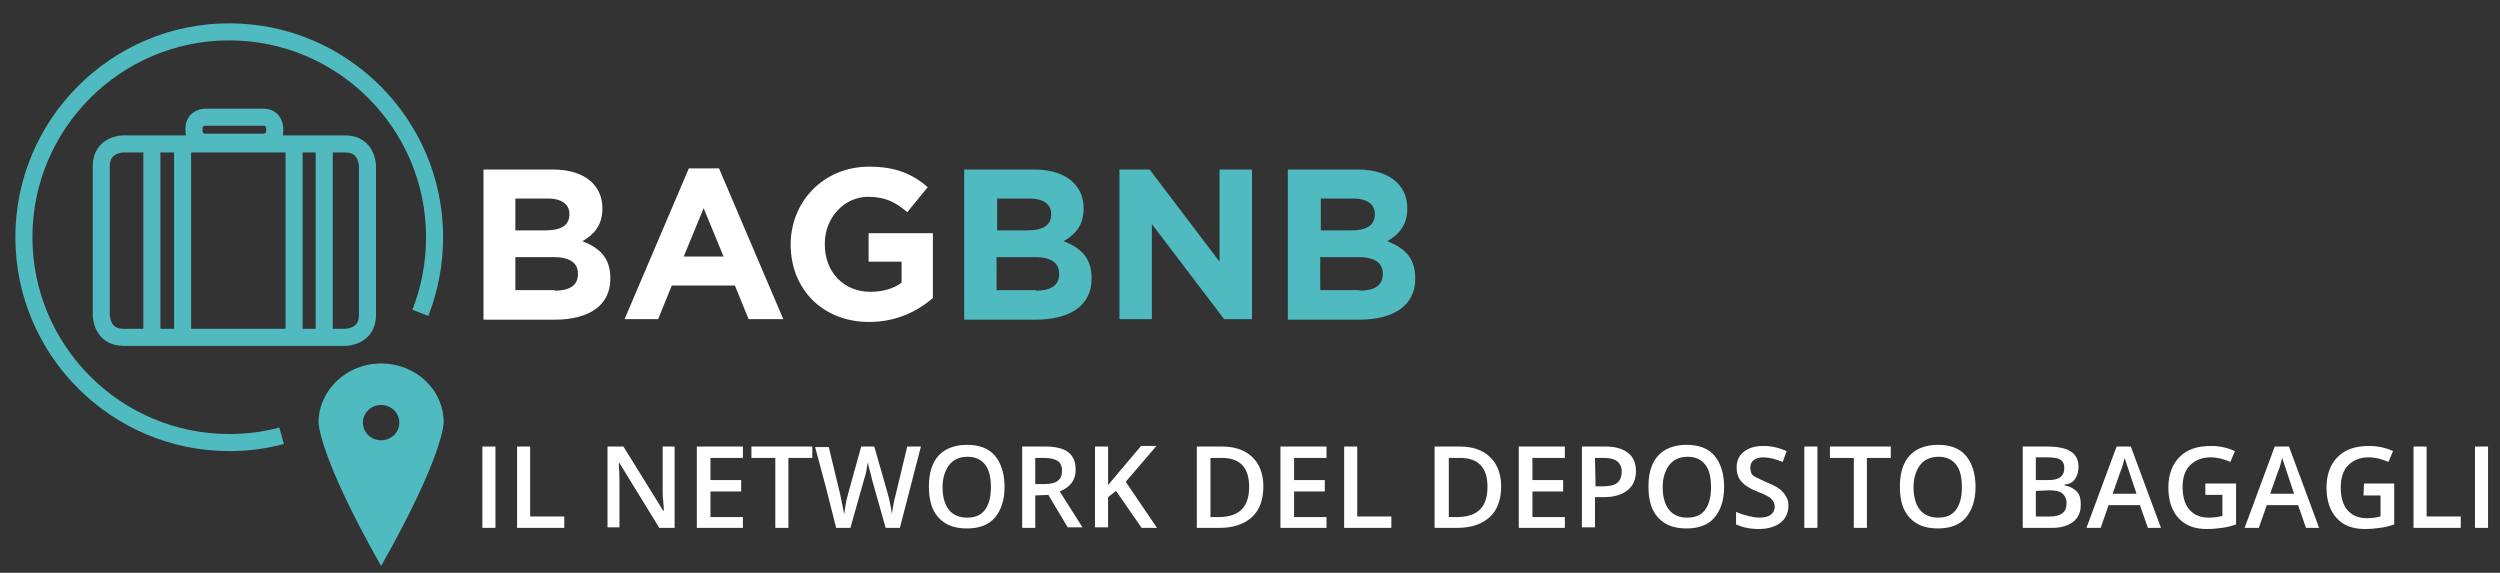 <svg version="1.1" id="Слой_1" xmlns="http://www.w3.org/2000/svg" x="0" y="0" viewBox="0 0 439.5 100.7" xml:space="preserve"><rect x="0" y="0" width="439.5" height="100.7" fill="#333333" stroke="none"/><style>.st0{fill:#fff}.st1{fill:none;stroke:#50bac0;stroke-width:3}.st3{fill:#4fbabf}</style><path class="st0" d="M84.8 92.8V78.5h2.3v14.3h-2.3zM90.9 92.8V78.5h2.3v12.3h6v2h-8.3zM118.8 92.8h-2.9l-7-11.4h-.1v.6c.1 1.2.1 2.3.1 3.3v7.4h-2.1V78.5h2.8l7 11.3h.1c0-.1 0-.7-.1-1.6s-.1-1.7-.1-2.2v-7.5h2.1v14.3h.2zM130.6 92.8h-8.1V78.5h8.1v2h-5.7v3.9h5.4v2h-5.4v4.5h5.7v1.9zM138.6 92.8h-2.3V80.5h-4.2v-2h10.7v2h-4.2v12.3zM158.2 92.8h-2.5l-2.4-8.5c-.1-.4-.2-.9-.4-1.6s-.3-1.2-.3-1.5c-.1.4-.2 1-.3 1.6s-.3 1.2-.4 1.5l-2.4 8.5H147l-1.8-7.1-1.9-7.1h2.4l2 8.3c.3 1.3.5 2.5.7 3.5.1-.6.2-1.2.3-1.9s.3-1.2.4-1.7l2.3-8.3h2.3l2.4 8.4c.2.8.5 1.9.7 3.5.1-.9.3-2.1.7-3.6l2-8.3h2.4l-3.7 14.3zM176.6 85.6c0 2.3-.6 4.1-1.7 5.4s-2.8 1.9-4.9 1.9c-2.2 0-3.8-.6-5-1.9s-1.7-3.1-1.7-5.5.6-4.2 1.7-5.4 2.8-1.9 5-1.9c2.1 0 3.8.6 4.9 1.9s1.7 3.2 1.7 5.5zm-10.9 0c0 1.8.4 3.1 1.1 4s1.8 1.4 3.2 1.4 2.4-.4 3.1-1.3 1.1-2.2 1.1-4-.3-3.1-1-4-1.7-1.4-3.1-1.4c-1.4 0-2.5.5-3.2 1.4s-1.2 2.2-1.2 3.9zM182 87.1v5.7h-2.3V78.5h4c1.8 0 3.2.3 4.1 1s1.3 1.7 1.3 3.1c0 1.8-.9 3-2.8 3.8l4 6.3h-2.6l-3.4-5.7-2.3.1zm0-2h1.6c1.1 0 1.9-.2 2.4-.6s.7-1 .7-1.8-.3-1.4-.8-1.7-1.3-.5-2.4-.5H182v4.6zM203.4 92.8h-2.7l-4.5-6.5-1.4 1.1v5.3h-2.3V78.5h2.3v6.8c.6-.8 1.3-1.5 1.9-2.3l3.9-4.6h2.7c-2.5 2.9-4.3 5-5.4 6.3l5.5 8.1zM222.1 85.5c0 2.4-.7 4.2-2 5.4s-3.2 1.9-5.7 1.9h-4V78.5h4.4c2.3 0 4 .6 5.3 1.8s2 3 2 5.2zm-2.5.1c0-3.4-1.6-5.1-4.8-5.1h-2v10.4h1.7c3.4-.1 5.1-1.8 5.1-5.3zM233.2 92.8h-8.1V78.5h8.1v2h-5.7v3.9h5.4v2h-5.4v4.5h5.7v1.9zM236.3 92.8V78.5h2.3v12.3h6v2h-8.3zM263.9 85.5c0 2.4-.7 4.2-2 5.4s-3.2 1.9-5.7 1.9h-4V78.5h4.4c2.3 0 4 .6 5.3 1.8s2 3 2 5.2zm-2.4.1c0-3.4-1.6-5.1-4.8-5.1h-2v10.4h1.7c3.4-.1 5.1-1.8 5.1-5.3zM275.1 92.8H267V78.5h8.1v2h-5.7v3.9h5.4v2h-5.4v4.5h5.7v1.9zM287.6 82.8c0 1.5-.5 2.6-1.5 3.4s-2.4 1.2-4.2 1.2h-1.5v5.3h-2.3V78.5h4.1c1.8 0 3.1.4 4 1.1s1.4 1.8 1.4 3.2zm-7.1 2.7h1.2c1.2 0 2.1-.2 2.6-.6s.8-1.1.8-2c0-.8-.3-1.4-.8-1.8s-1.3-.6-2.3-.6h-1.6l.1 5zM303.1 85.6c0 2.3-.6 4.1-1.7 5.4s-2.8 1.9-4.9 1.9c-2.2 0-3.8-.6-5-1.9s-1.7-3.1-1.7-5.5.6-4.2 1.7-5.4 2.8-1.9 5-1.9c2.1 0 3.8.6 4.9 1.9s1.7 3.2 1.7 5.5zm-10.8 0c0 1.8.4 3.1 1.1 4s1.8 1.4 3.2 1.4c1.4 0 2.4-.4 3.1-1.3s1.1-2.2 1.1-4-.3-3.1-1-4-1.7-1.4-3.1-1.4-2.5.5-3.2 1.4-1.2 2.2-1.2 3.9zM314.4 88.9c0 1.3-.5 2.3-1.4 3s-2.2 1.1-3.8 1.1-2.9-.3-4-.8V90c.7.3 1.3.5 2.1.7s1.4.3 2 .3c.9 0 1.6-.2 2-.5s.7-.8.7-1.4c0-.5-.2-1-.6-1.4s-1.2-.8-2.5-1.3-2.2-1.1-2.8-1.8-.8-1.5-.8-2.4c0-1.2.4-2.1 1.3-2.8s2-1 3.4-1 2.7.3 4.1.9l-.7 1.9c-1.3-.5-2.4-.8-3.4-.8-.8 0-1.3.2-1.7.5s-.6.8-.6 1.3c0 .4.1.7.2 1s.4.5.8.7 1 .5 1.9.9c1 .4 1.8.8 2.3 1.2s.8.8 1.1 1.3.4.9.4 1.6zM317.2 92.8V78.5h2.3v14.3h-2.3zM328.2 92.8h-2.3V80.5h-4.2v-2h10.7v2h-4.2v12.3zM347.3 85.6c0 2.3-.6 4.1-1.7 5.4s-2.8 1.9-4.9 1.9c-2.2 0-3.8-.6-5-1.9s-1.7-3.1-1.7-5.5.6-4.2 1.7-5.4 2.8-1.9 5-1.9c2.1 0 3.8.6 4.9 1.9s1.7 3.2 1.7 5.5zm-10.9 0c0 1.8.4 3.1 1.1 4s1.8 1.4 3.2 1.4c1.4 0 2.4-.4 3.1-1.3s1.1-2.2 1.1-4-.3-3.1-1-4-1.7-1.4-3.1-1.4-2.5.5-3.2 1.4-1.2 2.2-1.2 3.9zM355.6 78.5h4.2c2 0 3.4.3 4.3.9s1.3 1.5 1.3 2.7c0 .8-.2 1.5-.6 2.1s-1 .9-1.9 1v.1c1 .2 1.7.6 2.2 1.1s.7 1.3.7 2.3c0 1.3-.4 2.3-1.3 3s-2.1 1.1-3.7 1.1h-5.2V78.5zm2.3 5.9h2.2c1 0 1.7-.2 2.1-.5s.7-.8.7-1.6c0-.7-.2-1.2-.7-1.5s-1.3-.4-2.3-.4h-2v4zm0 1.9v4.5h2.5c1 0 1.7-.2 2.2-.6s.7-1 .7-1.8c0-.7-.3-1.3-.8-1.7s-1.3-.5-2.3-.5l-2.3.1zM377.6 92.8l-1.4-4h-5.5l-1.4 4h-2.5l5.3-14.3h2.5l5.3 14.3h-2.3zm-2-6l-1.3-3.9c-.1-.3-.2-.7-.4-1.2s-.3-1-.4-1.2c-.2.8-.4 1.7-.8 2.6l-1.3 3.7h4.2zM387.8 85h5.3v7.2c-.9.3-1.7.5-2.5.6s-1.6.2-2.6.2c-2.2 0-3.8-.6-5-1.9s-1.8-3.1-1.8-5.4.7-4.1 2-5.4 3.1-1.9 5.5-1.9c1.5 0 2.9.3 4.2.9l-.8 1.9c-1.2-.5-2.3-.8-3.5-.8-1.5 0-2.7.5-3.6 1.4s-1.3 2.2-1.3 3.8c0 1.7.4 3.1 1.2 4s1.9 1.4 3.4 1.4c.8 0 1.6-.1 2.4-.3V87h-3v-2h.1zM405.4 92.8l-1.4-4h-5.5l-1.4 4h-2.5l5.3-14.3h2.5l5.3 14.3h-2.3zm-2.1-6l-1.3-3.9c-.1-.3-.2-.7-.4-1.2s-.3-1-.4-1.2c-.2.8-.4 1.7-.8 2.6l-1.3 3.7h4.2zM415.6 85h5.3v7.2c-.9.3-1.7.5-2.5.6s-1.6.2-2.6.2c-2.2 0-3.8-.6-5-1.9S409 88 409 85.7s.7-4.1 2-5.4 3.1-1.9 5.5-1.9c1.5 0 2.9.3 4.2.9l-.8 1.9c-1.2-.5-2.3-.8-3.5-.8-1.5 0-2.7.5-3.6 1.4s-1.3 2.3-1.3 3.9c0 1.7.4 3.1 1.2 4s1.9 1.4 3.4 1.4c.8 0 1.6-.1 2.4-.3v-3.7h-3l.1-2.1zM424.3 92.8V78.5h2.3v12.3h6v2h-8.3zM435.1 92.8V78.5h2.3v14.3h-2.3z"/><g><path class="st1" d="M26.7 24.9v34.8M32.1 25.3v34.9M51.7 24.6v34.9M57 25.1v34.8M21.7 25.3s-3.9 0-3.9 3.9v26.2s0 3.9 3.9 3.9h39s3.9 0 3.9-3.9V29.2s0-3.9-3.9-3.9h-39zM36.1 20.6s-2 0-2 2v.4s0 2 2 2h10.2s2 0 2-2v-.4s0-2-2-2H36.1z"/><path d="M73.9 55c1.6-4.1 2.5-8.6 2.5-13.3 0-19.9-16.2-36.1-36.1-36.1S4.2 21.8 4.2 41.7c0 19.9 16.2 36.1 36.1 36.1 3.2 0 6.3-.4 9.2-1.2" fill="none" stroke="#4fbabf" stroke-width="3"/><path class="st3" d="M78 74.3c0-5.8-4.9-10.4-11-10.4s-11 4.7-11 10.4c0 0 0 5.8 11 25.2 11-19.4 11-25.2 11-25.2m-7.8 0c0 1.7-1.4 3.1-3.2 3.1-1.8 0-3.2-1.4-3.2-3.1 0-1.7 1.4-3.1 3.2-3.1 1.8 0 3.2 1.4 3.2 3.1"/><path class="st0" d="M85 29.8h12.2c3 0 5.4.8 6.9 2.3 1.2 1.2 1.8 2.7 1.8 4.5v.1c0 3-1.6 4.6-3.5 5.7 3 1.2 4.9 2.9 4.9 6.5v.1c0 4.8-3.9 7.2-9.8 7.2H85V29.8zm10.9 10.7c2.6 0 4.2-.8 4.2-2.8v-.1c0-1.7-1.4-2.7-3.8-2.7h-5.7v5.6h5.3zm1.6 10.6c2.6 0 4.1-.9 4.1-2.9v-.1c0-1.8-1.3-2.9-4.3-2.9h-6.7V51h6.9zM121.1 29.6h5.3l11.3 26.5h-6.1l-2.4-5.9h-11.1l-2.4 5.9h-5.9l11.3-26.5zm6.1 15.5l-3.5-8.5-3.5 8.5h7zM139 43c0-7.6 5.8-13.7 13.8-13.7 4.7 0 7.6 1.3 10.3 3.6l-3.6 4.4c-2-1.7-3.8-2.7-6.9-2.7-4.2 0-7.6 3.7-7.6 8.2v.2c0 4.8 3.3 8.3 8 8.3 2.1 0 4-.5 5.5-1.6V46h-5.8v-5H164v11.4c-2.7 2.3-6.4 4.2-11.2 4.2-8.2 0-13.8-5.8-13.8-13.6z"/><path class="st3" d="M169.6 29.8h12.2c3 0 5.4.8 6.9 2.3 1.2 1.2 1.8 2.7 1.8 4.5v.1c0 3-1.6 4.6-3.5 5.7 3 1.2 4.9 2.9 4.9 6.5v.1c0 4.8-3.9 7.2-9.9 7.2h-12.5V29.8zm11 10.7c2.6 0 4.2-.8 4.2-2.8v-.1c0-1.7-1.4-2.7-3.8-2.7h-5.7v5.6h5.3zm1.5 10.6c2.6 0 4.1-.9 4.1-2.9v-.1c0-1.8-1.3-2.9-4.3-2.9h-6.7V51h6.9zM196.8 29.8h5.3L214.4 46V29.8h5.7v26.3h-4.9l-12.7-16.7v16.7h-5.7V29.8zM226.5 29.8h12.2c3 0 5.4.8 6.9 2.3 1.2 1.2 1.8 2.7 1.8 4.5v.1c0 3-1.6 4.6-3.5 5.7 3 1.2 4.9 2.9 4.9 6.5v.1c0 4.8-3.9 7.2-9.9 7.2h-12.5V29.8zm11 10.7c2.6 0 4.2-.8 4.2-2.8v-.1c0-1.7-1.4-2.7-3.8-2.7h-5.7v5.6h5.3zm1.5 10.6c2.6 0 4.1-.9 4.1-2.9v-.1c0-1.8-1.3-2.9-4.3-2.9h-6.7V51h6.9z"/></g></svg>